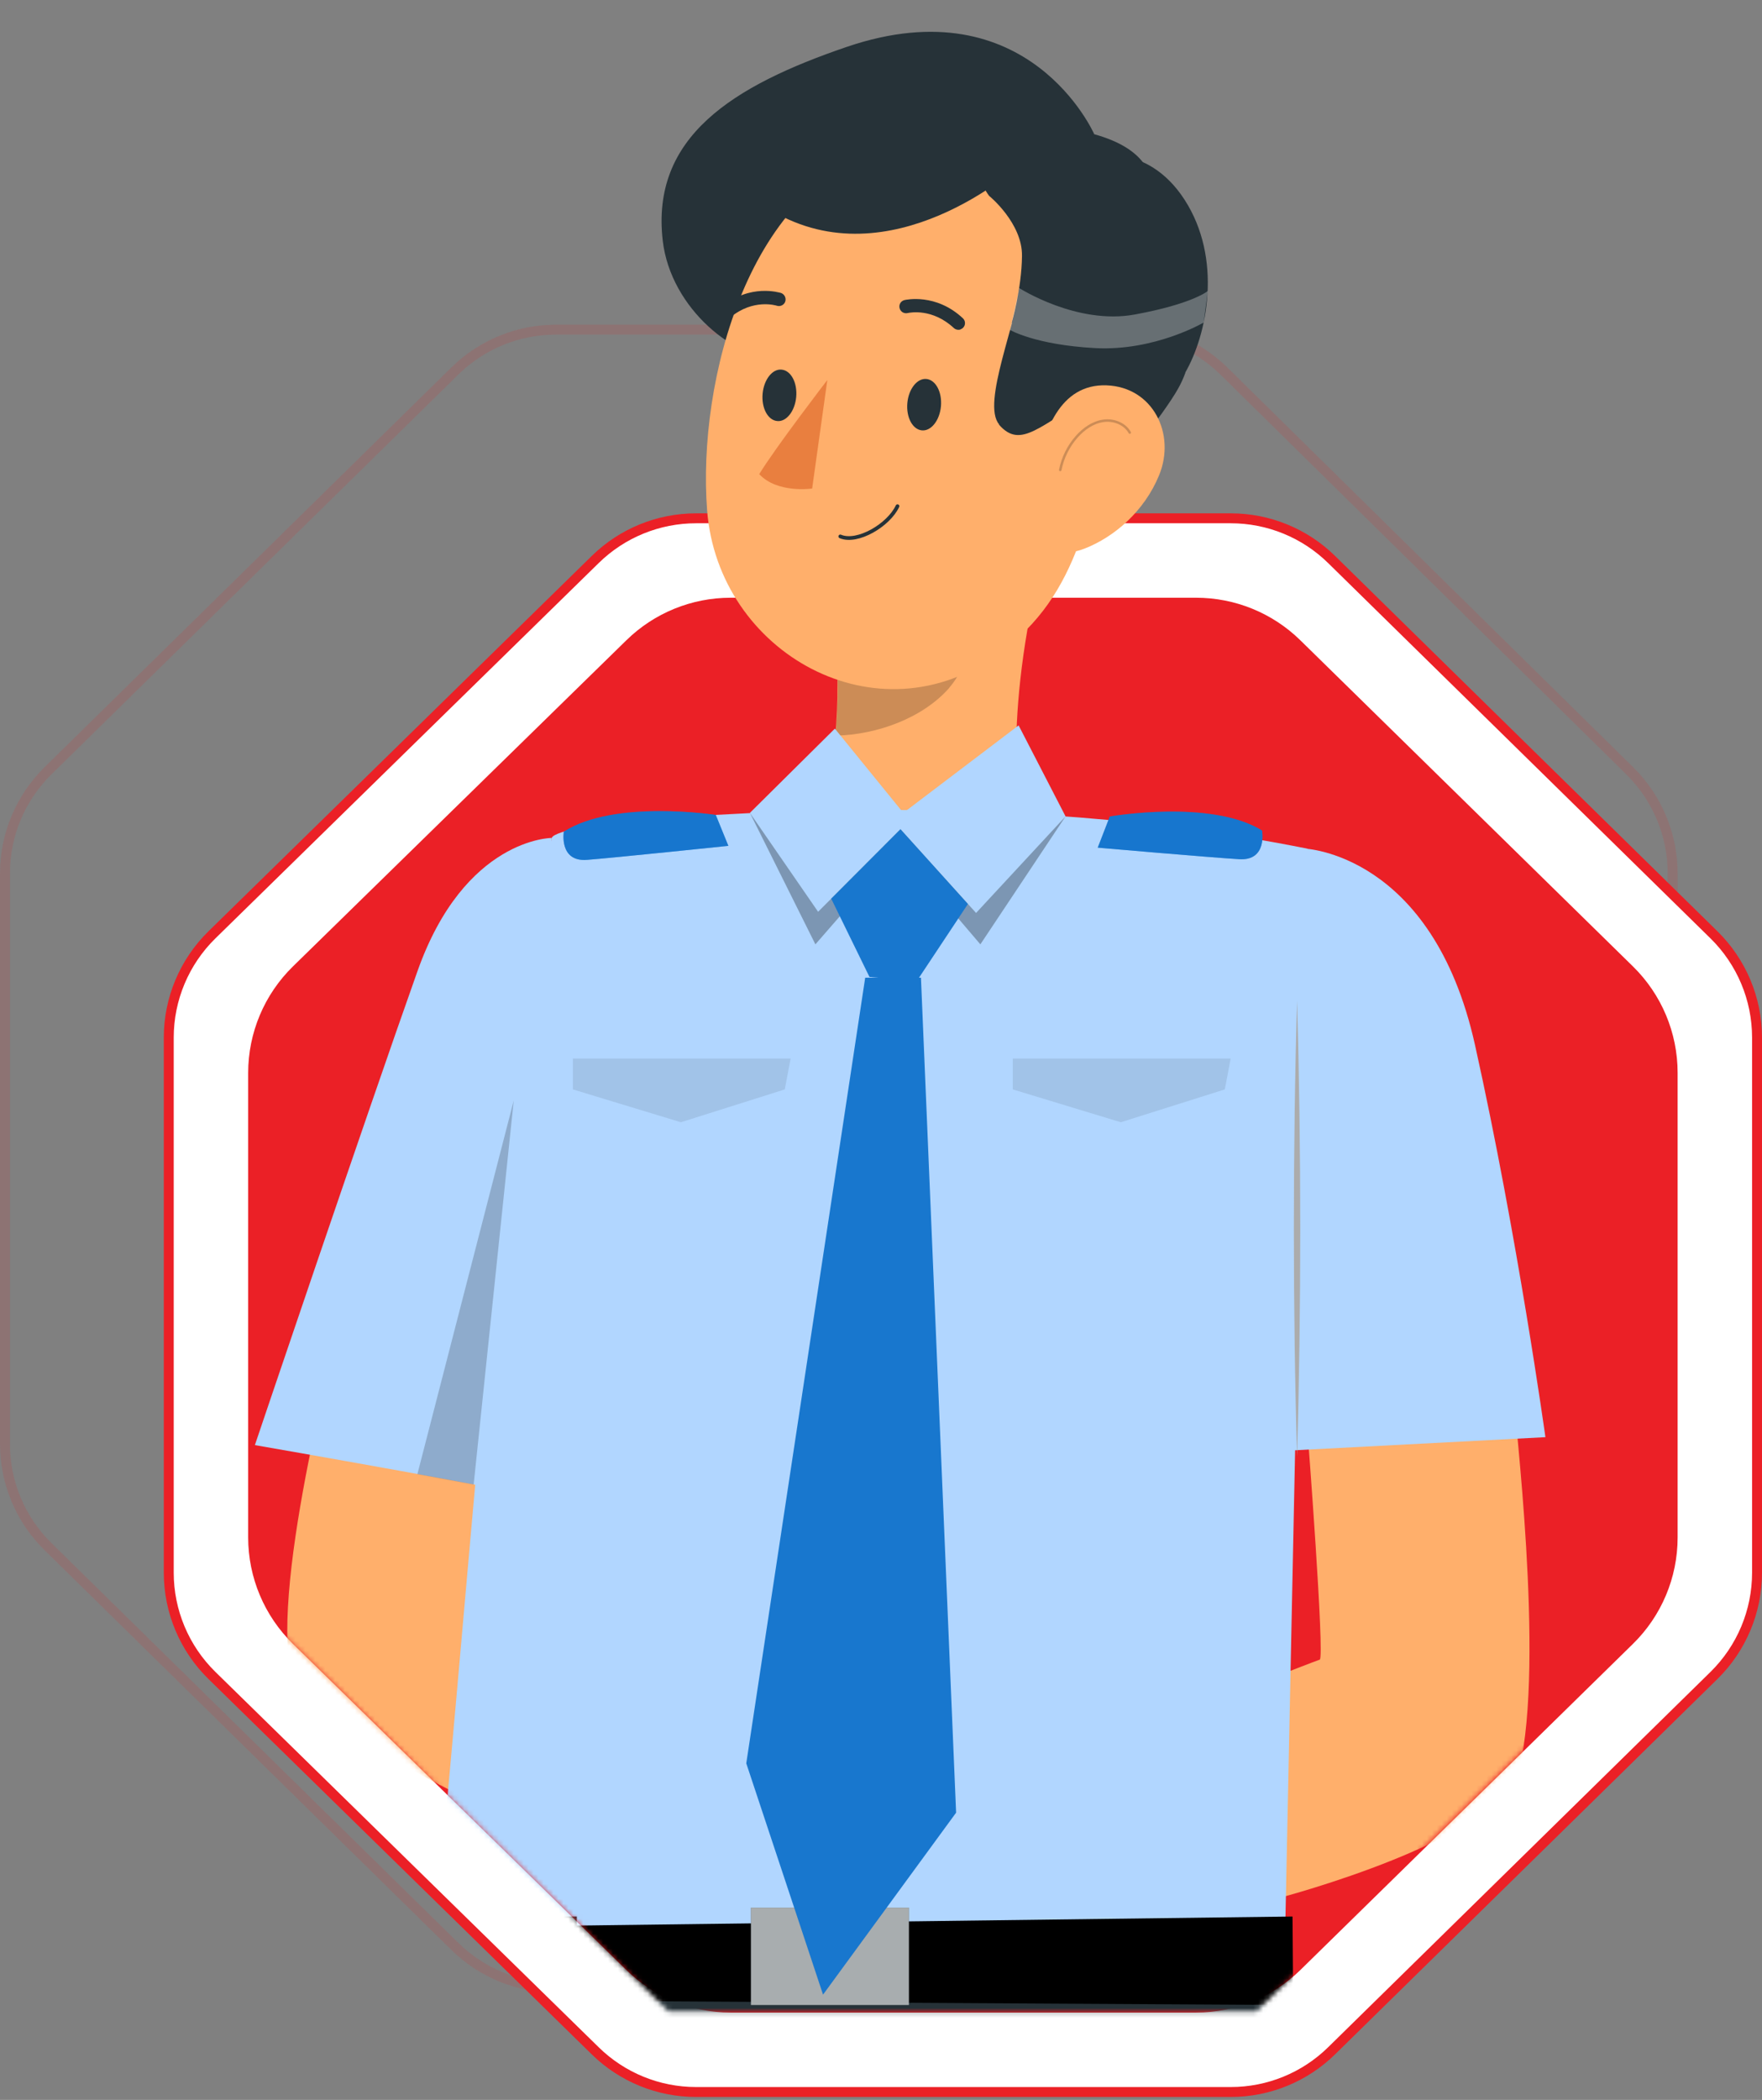 <?xml version="1.0" encoding="UTF-8"?> <svg xmlns="http://www.w3.org/2000/svg" width="355" height="423" viewBox="0 0 355 423" fill="none"><rect x="0" y="0" width="355" height="423" fill="#808080" stroke="none"/><path opacity="0.13" d="M337 175.927V290.885C337 298.654 333.883 306.097 328.349 311.548L246.588 392.068C241.163 397.411 233.854 400.406 226.239 400.406H111.981C104.379 400.406 97.08 397.421 91.657 392.093L9.676 311.551C4.126 306.098 1 298.644 1 290.864V175.948C1 168.168 4.126 160.714 9.676 155.262L91.657 74.719C97.08 69.391 104.379 66.406 111.981 66.406H226.239C233.854 66.406 241.163 69.401 246.588 74.744L328.349 155.265C333.883 160.716 337 168.159 337 175.927Z" stroke="#EB2026" stroke-width="2"></path><path d="M354 209.001V316.812C354 324.597 350.87 332.055 345.313 337.509L268.291 413.103C262.869 418.425 255.575 421.406 247.978 421.406H140.231C132.646 421.406 125.363 418.434 119.943 413.128L42.712 337.512C37.14 332.057 34 324.588 34 316.79V209.022C34 201.225 37.14 193.756 42.712 188.301L119.943 112.685C125.363 107.378 132.646 104.406 140.231 104.406H247.978C255.575 104.406 262.869 107.388 268.291 112.709L345.313 188.304C350.87 193.757 354 201.216 354 209.001Z" fill="white" stroke="#EB2026" stroke-width="2"></path><path d="M50 216.12C50 208.047 53.253 200.316 59.024 194.672L126.215 128.958C131.821 123.476 139.35 120.406 147.191 120.406H240.993C248.847 120.406 256.387 123.486 261.995 128.984L329.002 194.676C334.757 200.318 338 208.039 338 216.098V309.714C338 317.774 334.757 325.495 329.002 331.137L261.995 396.829C256.387 402.327 248.847 405.406 240.993 405.406H147.191C139.35 405.406 131.821 402.336 126.215 396.854L59.024 331.141C53.253 325.497 50 317.765 50 309.693V216.12Z" fill="#EB2026"></path><mask id="mask0_213_20" style="mask-type:alpha" maskUnits="userSpaceOnUse" x="49" y="0" width="289" height="406"><path d="M49.648 203.231V0L337.93 4.27663e-05V203.231V322.082L253.093 405.195H134.691L49.648 322.082V203.231Z" fill="#E4715B"></path></mask><g mask="url(#mask0_213_20)"><path d="M74.554 531.501C79.022 531.631 82.758 528.128 82.889 523.657L87.723 365.924C87.854 361.453 84.352 357.714 79.884 357.584C75.416 357.453 71.68 360.956 71.549 365.427L66.715 523.16C66.584 527.631 70.086 531.37 74.554 531.501Z" fill="#263238"></path><path d="M75.468 391.965H49.234C46.151 391.965 43.643 389.481 43.643 386.396C43.643 383.311 46.151 380.801 49.234 380.801H75.468C78.552 380.801 81.06 383.285 81.06 386.37C81.06 389.455 78.552 391.965 75.468 391.965Z" fill="#263238"></path><g opacity="0.3"><path d="M74.554 531.501C79.022 531.631 82.758 528.128 82.889 523.657L87.723 365.924C87.854 361.453 84.352 357.714 79.884 357.584C75.416 357.453 71.68 360.956 71.549 365.427L66.715 523.16C66.584 527.631 70.086 531.37 74.554 531.501Z" fill="black"></path><path d="M75.468 391.965H49.234C46.151 391.965 43.643 389.481 43.643 386.396C43.643 383.311 46.151 380.801 49.234 380.801H75.468C78.552 380.801 81.06 383.285 81.06 386.37C81.06 389.455 78.552 391.965 75.468 391.965Z" fill="black"></path></g><path d="M205.879 165.809C205.879 165.809 201.646 147.769 209.407 115.088C209.407 115.062 207.682 114.382 207.656 114.356C208.728 109.78 209.877 105.545 211.001 101.885C211.001 101.78 211.001 101.754 211.001 101.754L168.279 131.141C169.821 141.39 167.077 161.469 165.301 169.993C165.301 169.993 160.493 185.497 180.743 185.157C195.558 184.921 205.827 165.809 205.827 165.809H205.879Z" fill="#FFAF6B"></path><path d="M220.46 27.031C220.46 27.031 207.291 -3.036 170.631 9.436C147.533 17.305 131.098 27.633 133.528 48.496C135.148 62.379 148.552 72.733 157.07 72.158C165.588 71.556 227.776 50.065 227.776 50.065C227.776 50.065 241.755 32.914 220.434 27.031H220.46Z" fill="#263238"></path><g opacity="0.2"><path d="M191.274 138.54C185.969 144.606 176.772 148.005 168.332 148.188C168.463 147.429 168.437 146.305 168.515 145.547C168.646 144.37 168.646 142.566 168.724 141.338C168.802 139.821 168.829 138.174 168.724 136.605C168.646 135.978 168.41 136.082 168.332 135.455L168.175 134.174L193.73 125.494C195.794 127.01 195.533 133.599 191.247 138.54H191.274Z" fill="black"></path></g><path d="M225.868 75.792C231.983 48.339 208.153 23.057 179.698 29.672C150.825 36.365 140.478 76.916 142.464 102.773C144.659 131.507 176.824 149.652 201.307 131.611C217.559 119.611 219.754 103.244 225.868 75.792Z" fill="#FFAF6B"></path><path d="M206.141 32.705C206.141 32.705 181.684 55.477 157.802 43.712C133.92 31.947 186.622 8.442 206.141 32.705Z" fill="#263238"></path><path d="M201.255 85.518C205.723 90.695 209.564 85.439 220.172 79.818C221.636 79.06 223.23 78.432 225.451 78.38C222.968 87.557 220.564 95.165 218.631 100.656C218.056 102.303 217.429 103.793 216.749 105.179C224.954 95.322 234.387 83.583 237.366 78.275C237.966 77.204 238.437 76.158 238.803 75.138C238.646 74.772 238.489 74.406 238.306 74.04C237.548 72.471 236.608 71.059 235.51 69.726C233.76 67.635 231.643 65.831 229.292 64.288C221.688 59.242 213.091 56.993 205.827 55.791C205.096 64.523 197.649 81.256 201.307 85.492L201.255 85.518Z" fill="#263238"></path><path d="M199.373 39.529C199.373 39.529 206.01 44.967 205.906 51.581C205.827 58.196 203.842 65.02 203.842 65.02C203.842 65.02 223.961 71.295 228.9 69.909C233.838 68.523 236.294 54.013 236.294 54.013C236.294 54.013 211.55 29.986 202.744 31.502C193.939 33.018 199.347 39.529 199.347 39.529H199.373Z" fill="#263238"></path><path d="M219.624 31.502C219.624 31.502 230.964 28.338 238.646 40.208C246.328 52.078 243.297 67.294 238.75 75.138C234.204 83.008 206.089 58.039 219.597 31.476L219.624 31.502Z" fill="#263238"></path><path d="M233.525 95.741C230.546 103.009 224.484 108.186 218.5 110.513C209.486 114.042 207.082 104.29 208.702 95.244C210.165 87.087 213.457 77.282 222.942 77.622C232.297 77.962 236.948 87.427 233.525 95.741Z" fill="#FFAF6B"></path><path d="M189.575 81.858C189.314 84.707 187.589 86.877 185.734 86.694C183.853 86.511 182.546 84.054 182.808 81.178C183.069 78.328 184.794 76.158 186.649 76.341C188.53 76.524 189.836 78.981 189.575 81.858Z" fill="#263238"></path><path d="M160.415 79.975C160.154 82.825 158.429 85.021 156.574 84.812C154.693 84.629 153.386 82.171 153.648 79.296C153.909 76.446 155.633 74.249 157.489 74.459C159.37 74.642 160.676 77.099 160.415 79.975Z" fill="#263238"></path><path d="M166.686 76.55C166.686 76.55 156.365 89.962 152.968 95.505C156.626 99.453 163.629 98.407 163.629 98.407L166.686 76.55Z" fill="#E97F3F"></path><path d="M193.495 66.379C193.05 66.51 192.528 66.406 192.162 66.066C187.851 62.066 183.356 62.955 182.886 63.059C182.154 63.242 181.423 62.798 181.24 62.066C181.057 61.334 181.501 60.628 182.233 60.444C182.494 60.392 188.53 59.007 193.991 64.105C194.54 64.602 194.566 65.464 194.069 65.987C193.913 66.17 193.704 66.275 193.495 66.353V66.379Z" fill="#263238"></path><path opacity="0.2" d="M227.62 87.139C226.601 85.308 224.275 84.446 222.211 84.786C220.147 85.099 218.318 86.407 216.933 87.975C215.26 89.858 214.111 92.185 213.614 94.668" stroke="black" stroke-width="0.5" stroke-linecap="round" stroke-linejoin="round"></path><path d="M145.913 64.157C145.678 64.079 145.443 63.948 145.26 63.712C144.789 63.137 144.868 62.275 145.443 61.804C151.165 57.072 157.044 58.954 157.331 59.006C158.037 59.242 158.429 60 158.22 60.706C158.011 61.412 157.253 61.804 156.548 61.595C156.312 61.516 151.74 60.131 147.167 63.922C146.801 64.209 146.331 64.288 145.913 64.157Z" fill="#263238"></path><path opacity="0.3" d="M205.331 58.013C205.331 58.013 216.984 65.517 228.664 63.347C240.318 61.203 243.349 58.614 243.349 58.614L242.513 64.968C242.513 64.968 232.662 70.772 220.616 70.118C208.571 69.465 203.476 66.458 203.476 66.458L205.357 58.013H205.331Z" fill="white"></path><path d="M180.822 101.963C179.045 105.78 172.722 109.519 169.299 108.055" stroke="#263238" stroke-width="0.75" stroke-linecap="round" stroke-linejoin="round"></path><path d="M148.107 757.604C145.991 848.118 129.608 941.482 129.608 941.482L75.886 938.868C75.886 938.868 72.829 740.4 74.109 672.345C75.337 607.008 86.677 397.22 86.677 397.22L195.297 399.573C204.024 443.68 189.209 490.375 174.237 551.764C166.633 582.955 160.101 617.388 154.744 669.913C152.785 697.209 149.884 724.713 148.081 757.604H148.107Z" fill="#263238"></path><path d="M274.181 740.793C282.334 835.36 270.131 941.483 270.131 941.483L225.842 941.875C225.842 941.875 202.143 773.082 185.995 684.215C165.222 593.518 146.879 401.404 146.879 401.404L256.178 398.24C273.45 441.51 268.093 487.996 263.573 547.816C261.091 580.027 259.889 638.932 265.663 668.816C269.112 686.385 271.307 710.883 274.155 740.767L274.181 740.793Z" fill="#263238"></path><path d="M305.171 282.6C304.831 283.645 311.363 334.341 306.085 356.459C302.715 370.526 257.798 382.291 257.798 382.291V337.426C257.798 337.426 264.879 334.654 265.898 334.315C266.944 333.975 263.442 288.456 263.442 288.456L305.171 282.6Z" fill="#FFAF6B"></path><path d="M69.929 260.35C70.112 261.422 56.106 310.575 58.066 333.268C59.294 347.701 101.989 366.002 101.989 366.002L108.652 321.634C108.652 321.634 102.068 317.843 101.101 317.346C100.134 316.849 110.325 272.35 110.325 272.35L69.929 260.35Z" fill="#FFAF6B"></path><path d="M258.661 402.108L263.442 170.96C200.836 158.384 139.511 164.554 124.173 165.495C122.658 165.6 111.474 167.299 111.161 168.816C100.003 229.708 93.889 329.556 86.704 397.272" fill="#B1D6FF"></path><path d="M168.201 146.775L151.086 163.744L178.052 198.281L214.685 164.45L205.226 146.122L181.997 163.744L168.201 146.775Z" fill="#B1D6FF"></path><path opacity="0.3" d="M151.086 163.744L164.83 183.666L181.423 167.038L196.656 183.902L214.685 164.45L197.518 190.229L181.083 170.934L164.282 190.229L151.086 163.744Z" fill="black"></path><path opacity="0.2" d="M115.42 219.447L137.186 226.062L158.115 219.447L159.291 213.225H115.42V219.447Z" fill="black" fill-opacity="0.46"></path><path opacity="0.2" d="M204.05 219.447L225.816 226.062L246.772 219.447L247.948 213.225H204.05V219.447Z" fill="black" fill-opacity="0.46"></path><path d="M111.161 168.79C111.161 168.79 93.628 168.79 84.117 195.615C73.561 225.342 51.351 291.097 51.351 291.097C51.351 291.097 110.534 301.372 105.83 301.372C101.127 301.372 111.161 168.764 111.161 168.764V168.79Z" fill="#B1D6FF"></path><path d="M262.789 170.934C262.789 170.934 288.579 171.823 297.175 210.491C305.772 249.16 311.364 289.502 311.364 289.502L257.772 292.299L262.789 170.934Z" fill="#B1D6FF"></path><path opacity="0.2" d="M95.431 299.045L103.505 221.681L84.091 296.953L95.431 299.045Z" fill="black"></path><path d="M261.326 293.397C260.464 263.801 260.464 231.224 261.326 201.628C262.188 231.224 262.188 263.801 261.326 293.397Z" fill="#ACACAC"></path><path d="M113.591 167.509C113.591 167.509 112.572 173.653 118.268 173.209C123.964 172.764 146.749 170.385 146.749 170.385L144.214 164.162C144.214 164.162 123.781 160.973 113.591 167.535V167.509Z" fill="#1877CE"></path><path opacity="0.4" d="M113.591 167.509C113.591 167.509 112.572 173.653 118.268 173.209C123.964 172.764 146.749 170.385 146.749 170.385L144.214 164.162C144.214 164.162 123.781 160.973 113.591 167.535V167.509Z" fill="#1877CE"></path><path d="M254.271 167.299C254.271 167.299 255.394 173.417 249.698 173.078C244.002 172.738 221.165 170.751 221.165 170.751L223.595 164.476C223.595 164.476 243.95 160.92 254.271 167.299Z" fill="#1877CE"></path><path opacity="0.4" d="M254.271 167.299C254.271 167.299 255.394 173.417 249.698 173.078C244.002 172.738 221.165 170.751 221.165 170.751L223.595 164.476C223.595 164.476 243.95 160.92 254.271 167.299Z" fill="#1877CE"></path><path d="M260.542 403.887L81.661 402.841L82.575 388.304L260.411 386.056L260.542 403.887Z" fill="black"></path><path d="M183.121 384.278H151.295V403.886H183.121V384.278Z" fill="#263238"></path><path opacity="0.6" d="M183.121 384.278H151.295V403.886H183.121V384.278Z" fill="white"></path><path d="M116.204 386.056H105.7V403.887H116.204V386.056Z" fill="#263238"></path><path d="M174.316 196.948L150.355 355.204L165.824 401.795L192.632 365.14L185.551 196.948H174.316Z" fill="#1877CE"></path><path d="M167.469 181.026L175.177 196.791L184.688 197.654L195.01 182.098L181.422 167.038L167.469 181.026Z" fill="#1877CE"></path></g></svg> 